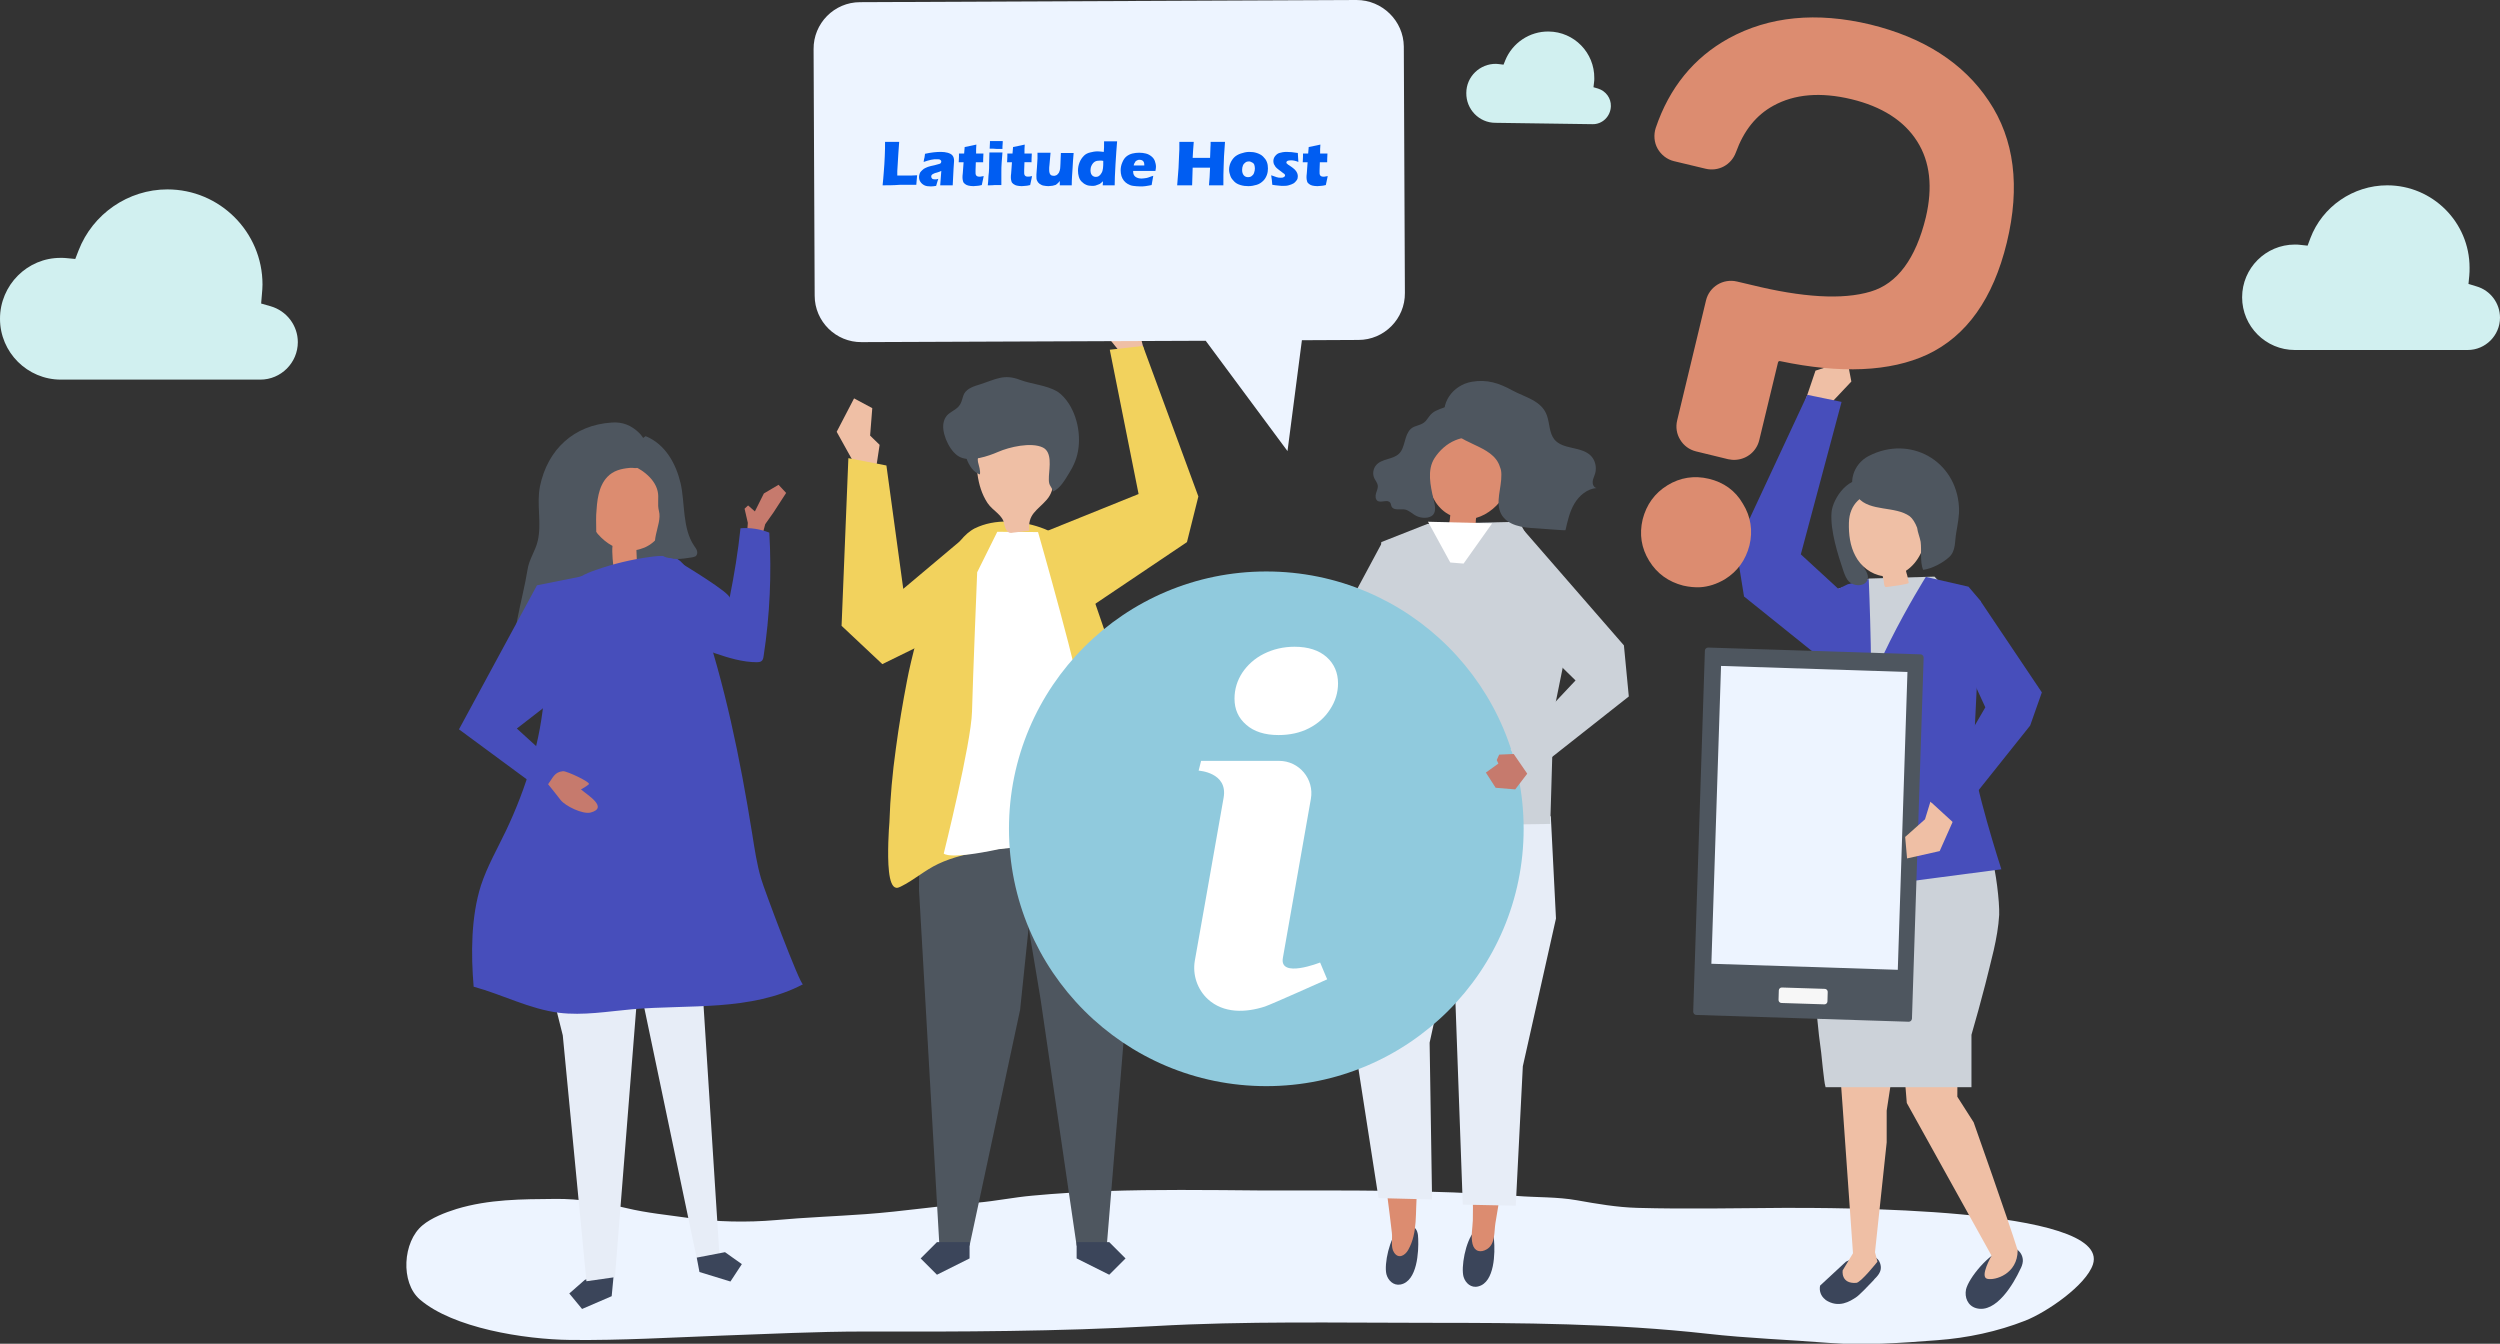 <?xml version="1.0" encoding="utf-8"?>
<!-- Generator: Adobe Illustrator 25.2.0, SVG Export Plug-In . SVG Version: 6.00 Build 0)  -->
<svg version="1.1" id="object" xmlns="http://www.w3.org/2000/svg" xmlns:xlink="http://www.w3.org/1999/xlink" x="0px" y="0px"
	 viewBox="0 0 920 494.5" style="enable-background:new 0 0 920 494.5;" xml:space="preserve">
<rect x="0" y="0" width="920" height="494.5" fill="#333333" stroke="none"/>
<style type="text/css">
	.st0{fill:#EDF4FF;}
	.st1{fill:#4E565F;}
	.st2{fill:#DC8C70;}
	.st3{fill:#3B455A;}
	.st4{fill:#E7EDF7;}
	.st5{fill:#474EBB;}
	.st6{fill:#E1CFB5;}
	.st7{fill:#CCD2D9;}
	.st8{fill:#FFFFFF;}
	.st9{fill:#EFBFA5;}
	.st10{fill:#F2D25D;}
	.st11{fill:#90CADD;}
	.st12{fill:#C67A6D;}
	.st13{fill:#F7F7F7;}
	.st14{display:none;}
	.st15{display:inline;fill:#90CADD;}
	.st16{fill:#D1F0F0;}
	.st17{enable-background:new    ;}
	.st18{fill:#005DF2;}
</style>
<g>
	<g>
		<path class="st0" d="M434.4,437.9c-18.2,0-36.4,0.4-54.5,2.1c-6.8,0.6-13.5,2-20.4,2.6c-13.7,1.1-27.2,3.2-40.9,4.2
			c-11.1,0.8-22.2,1.2-33.2,2.2c-10.4,0.9-21.8,0.7-32.1-0.8c-7.6-1.1-15.2-1.8-22.7-3.6c-8.4-2-17.5-3.5-26.2-3.4
			c-12.4,0.1-24.5,0.1-36.4,3.7c-4.2,1.3-9.3,3.3-12.5,6c-7.3,6-8.2,21.1-1,27.3c12.2,10.5,38.3,14.7,55.4,14.9
			c18.7,0.2,37-0.9,55.7-1.6c17.4-0.6,34.8-1.5,52.3-1.5c35.7,0.1,71.4,0,107-2c33.5-1.9,67-1.2,100.6-1.2c34.4,0,68.6,0.2,102.7,4
			c14.9,1.7,30,2.2,45,3.4c13.4,1,26.3,0,39.6-1c11.2-0.8,22.3-3.2,32.5-7.2c8.1-3.2,22.4-13.1,24.9-20.7
			c6.9-21.3-97.6-20.8-113.6-20.8c-18,0.1-36,0.5-54,0c-7.5-0.2-15-1.5-22.3-2.8s-14.7-1-22.2-1.6c-31-2.3-62.1-2-93.2-2
			C454.7,438,444.5,437.9,434.4,437.9z"/>
	</g>
	<g>
		<path class="st1" d="M204.1,212.9c-0.1,0.5-0.2,1.1,0.1,1.6c0.3,0.4,0.7,0.6,1.2,0.7c10.6,3.2,22.1,0.4,32.8-2.5
			c1.8-0.5,3.6-0.9,5.4-1.5c0.9-0.3,1.8-0.5,2.5-1.1c1-0.8,1.4-2.1,1.5-3.4c0.3-3-0.9-5.9-2-8.7c-3-7.1-6.4-13.9-10.3-20.5
			c-0.5-0.8-1-1.7-1.7-2.4c-1.4-1.3-3.6-1.6-5.5-1.2c-1.9,0.4-3.6,1.3-5.3,2.3c-5.8,3.5-9.7,7-10.9,13.7
			C210.3,198,206,205.1,204.1,212.9z"/>
		<path class="st2" d="M244.8,174.9c-4.5-16.2-24.8-11.5-29.6,2.3c-2.9,8.3,2.3,19.5,10.2,23.7c-0.3,2.2,0.3,7.8,0.4,7.8
			c2.8,0,5.7,0,8.5,0c0.1-2.1,0-4.2-0.1-6.3c1-0.2,2-0.5,3-0.9c4.6-2,7.7-6.7,8.7-11.7C246.9,184.9,246.1,179.7,244.8,174.9z"/>
		<g>
			<g id="XMLID_405_">
				<g id="XMLID_407_">
					<polygon class="st3" points="225.6,471.7 225.1,477 214.2,481.7 209.5,476 215.2,471 226.1,466.4 					"/>
				</g>
				<g id="XMLID_406_">
					<polygon class="st4" points="234.7,363.9 226.3,470 215.8,471.5 207.1,381 199.9,352.3 					"/>
				</g>
			</g>
			<g id="XMLID_402_">
				<g id="XMLID_404_">
					<polygon class="st4" points="256.7,335.5 264.7,461 256.6,464 236.6,368.5 225.6,340.9 					"/>
				</g>
				<g id="XMLID_403_">
					<polygon class="st3" points="257.4,468.1 268.8,471.6 273,465.2 266.8,460.8 256.4,462.8 					"/>
				</g>
			</g>
			<g id="XMLID_401_">
				<path class="st5" d="M245.5,204.7c-2.2-0.3-4.4,0-6.6,0.3c-6.6,0.9-13.2,2.5-19.5,4.7c-2,0.7-4.1,1.5-5.9,2.6
					c-9,5.4-8.3,13.8-9.9,23.1c-1.1,6.5-2.8,13.2-3.3,19.8c-1.2,17.3-6.6,34.7-14.1,50.5c-3.2,6.7-6.9,13.1-9.2,20.1
					c-3.7,11.6-3.7,25.3-2.7,37.3c10.6,2.9,20.5,8.2,31.4,9.6c8.9,1.1,18-0.5,27-1.3c10.6-0.9,21.3-0.7,32-1.5
					c10.6-0.8,21.4-2.7,30.8-7.7c-1,0.5-14.5-35.5-15.4-38.8c-1.6-5.4-2.4-11-3.3-16.6c-4.4-27.5-10-54.9-19-81.3
					c-2.3-6.8-2.8-19.2-11.4-20.9C246.1,204.8,245.8,204.7,245.5,204.7z"/>
			</g>
			<g id="XMLID_398_">
				<g id="XMLID_400_">
					<path class="st1" d="M229.8,170.5c4.9,0.9,11,5,12.2,10.2c0.6,2.5-0.2,4.7,0.5,7.4c1.4,5.2-4.9,12.8,1.3,16.4
						c3.2,1.8,7.2,1.2,10.9,0.6c0.4-0.1,0.9-0.2,1.3-0.4c0.6-0.5,0.7-1.3,0.5-2s-0.7-1.3-1.1-1.9c-4.3-6.4-3.3-15.6-4.9-22.8
						c-1.7-7.3-5.6-14.5-12.9-17.5c-3.6,2.3-6.3,6.1-7.2,10.3L229.8,170.5z"/>
				</g>
				<g id="XMLID_399_">
					<path class="st1" d="M211.9,210.7c2.3-1.4,4.6-2.9,6-5.6c2.2-4.3,1.3-11,1.5-15.7c0.3-4.9,0.7-10.3,4.1-13.9
						c2.2-2.3,5-3,8.1-3.3c2.1-0.2,2.3,0.6,4-0.7c1.3-1,2.3-3.7,2.4-5.2c0.3-2.6-1-5.2-2.8-7c-2.9-2.8-6.1-4.1-10.1-3.8
						c-13.9,0.9-23.6,9.9-26.4,23.5c-1.3,6.6,0.7,13.6-0.8,20c-0.9,3.9-3.2,6.7-3.8,10.8c-1.7,10.8-6.4,24.7-5,35.6
						c0.1,0.4,0.1,0.8,0.5,1.1c0.7,0.5,1.5-0.3,2-0.9c2.9-3.9,5.7-7.8,8.6-11.7c1.1-1.5,2.3-3.1,2.9-4.9c1.6-4.4,0.1-9.9,2.9-13.7
						C207.5,213.3,209.7,212.1,211.9,210.7z"/>
				</g>
			</g>
			<g id="XMLID_396_">
				<g id="XMLID_397_">
					<polygon class="st5" points="197.6,215.4 168.9,268.4 200.9,292 208.4,284.7 190.2,268.1 217.8,246.7 214.5,212 					"/>
				</g>
			</g>
		</g>
	</g>
	<polygon class="st6" points="455,238.6 444.5,234.5 442.6,236.5 442.6,239.9 437.3,239.9 437.7,246.1 442.6,247.9 452.8,246.5 	"/>
	<g id="XMLID_379_">
		<g id="XMLID_393_">
			<g id="XMLID_395_">
				<path class="st3" d="M542.6,453c1-1.1,2.3-1.8,3.6-1.6c1.3,0.2,2.5,1.1,3.1,2.3c0.4,0.8,0.4,1.7,0.5,2.6
					c0.4,4.6,0.3,15.6-5.8,17.1c-2.6,0.7-4.7-1.2-5.4-3.5C537.6,466.5,539.2,456.9,542.6,453z"/>
			</g>
			<g id="XMLID_394_">
				<path class="st2" d="M540.5,383.5l0.3,28.1c-0.4,12.5,1.6,25,1.2,37.5c-0.1,2.9-0.8,5.9-0.1,8.7c0.7,2.8,3,3.3,5.3,1.9
					c3.1-1.9,2.6-6.3,3.1-9.5c1.4-8.8,3.1-17.6,4.6-26.5c0.7-4.3-0.8-10.4-0.4-14.8l4.5-23.6L540.5,383.5z"/>
			</g>
		</g>
		<g id="XMLID_392_">
			<polygon class="st4" points="572.6,338 560.4,392.4 557.8,443.7 538.3,443.3 533.1,299.7 570.7,300.4 			"/>
		</g>
		<g id="XMLID_387_">
			<g id="XMLID_389_">
				<g id="XMLID_391_">
					<path class="st3" d="M514.9,452c1.1-1.1,2.3-1.6,3.7-1.3c1.3,0.3,2.5,1.3,2.9,2.5c0.3,0.8,0.4,1.8,0.4,2.7
						c0.2,4.6-0.3,15.6-6.5,16.8c-2.6,0.5-4.6-1.5-5.2-3.8C509.3,465.2,511.3,455.6,514.9,452z"/>
				</g>
				<g id="XMLID_390_">
					<path class="st2" d="M525.1,387.4l-1.6,28.1c-0.1,7.8-1.2,15.5-2,23.3c-0.8,7.2,0.4,14.7-3.3,21.2c-1.2,2.1-3.6,3.4-5.2,0.9
						c-1.3-1.9-0.5-5.1-0.8-7.3c-1-8.9-2.3-17.8-3.3-26.7c-0.5-4.4,1.3-10.4,1.1-14.7l-3.4-23.8L525.1,387.4z"/>
				</g>
			</g>
			<g id="XMLID_388_">
				<polygon class="st4" points="500.6,334.7 499,387.5 507.3,440.9 527,441.4 526.1,383.7 536.6,335.8 540.1,304.4 508.8,300.8 
									"/>
			</g>
		</g>
		<g id="XMLID_386_">
			<polygon class="st7" points="525.3,192.8 559.1,192 578.6,228.3 571.7,262.4 570.5,303.2 522.3,303.9 506.5,301.3 510.7,257.7 
				508.3,199.5 			"/>
		</g>
		<g id="XMLID_385_">
			<polygon class="st7" points="524.1,214.8 506.5,249.9 487.6,253.7 449.6,247.9 454.3,236 489.1,236 508.7,199.5 			"/>
		</g>
		<g id="XMLID_380_">
			<g id="XMLID_384_">
				<path class="st2" d="M527.5,164.5c5.1-14.8,24.6-9.2,28.6,3.9c2.6,8.6-4,19.7-12.9,22.2c0,0.3-0.1,0.7-0.1,0.9
					c0,1.4-0.2,2.7-0.4,4.1c-0.1,0.5-7.9-1-8.7-1.2c-0.3-0.1-0.6-0.1-0.8-0.4c-0.3-0.5,0.2-1.9,0.3-2.5s0.1-1.3,0.2-1.9
					c-4.4-2.1-7.2-6.7-7.9-11.4C524.9,173.7,525.9,168.9,527.5,164.5z"/>
			</g>
			<g id="XMLID_381_">
				<g id="XMLID_383_">
					<path class="st1" d="M540.2,151.1c1,1.1,1.5,2.5,1.8,4c0.2,0.8,0.3,1.7,0.2,2.6c-0.7,3.4-4.1,3.2-6.6,4.3
						c-3.2,1.3-5.9,3.8-7.7,6.6c-2.8,4.4-1.5,10.1-0.4,15c0.4,1.7,1.2,4.3-0.1,5.8c-1.4,1.6-4.5,1.3-6.1,0.5
						c-1.5-0.7-2.7-2.1-4.3-2.4c-1.7-0.3-4.1,0.5-4.9-1.1c-0.2-0.4-0.2-1-0.5-1.4c-1-1.4-3.3,0.2-4.7-0.7c-0.8-0.6-0.8-1.9-0.5-2.8
						c0.3-1,0.8-2,0.6-3c-0.2-0.9-0.8-1.6-1.2-2.4c-0.8-1.6-0.5-3.6,0.6-4.9c2.1-2.5,6.2-2,8.5-4.3c1.2-1.2,1.6-2.9,2.1-4.6
						c0.4-1.6,1-3.4,2.2-4.5c1.6-1.4,3.8-1.1,5.4-2.8c0.9-1,1.5-2.2,2.5-3c1.3-1.1,4-1.9,5.6-2.5
						C535.2,148.5,538.2,149.1,540.2,151.1z"/>
				</g>
				<g id="XMLID_382_">
					<path class="st1" d="M552.5,174.7c0.1,4.9-2.3,10.1-0.1,14.4c2.3,4.3,7.9,5.1,12.7,5.3c0.8,0,10.9,0.9,11,0.7
						c0.8-3.4,1.5-6.8,3.3-9.8s4.7-5.4,8.1-5.7c-1-0.2-1.5-1.4-1.4-2.4s0.6-1.9,0.9-2.9c0.7-2.4,0-5.2-1.8-6.8
						c-3.6-3.3-10.1-2-13.2-5.8c-1.9-2.4-1.7-5.8-2.7-8.7c-1.9-5.6-8.1-6.8-12.7-9.3c-4.9-2.7-9.4-4.2-15-3.2
						c-7,1.2-12.1,8.2-9.4,14.9c3.4,8.5,17.2,7.8,19.8,16.5C552.4,172.8,552.5,173.7,552.5,174.7z"/>
				</g>
			</g>
		</g>
	</g>
	<g id="XMLID_378_">
		<polygon class="st8" points="549.1,192.6 538.6,207.4 533.7,207 525.5,192 		"/>
	</g>
	<g>
		<polygon class="st9" points="314.5,170.8 307.9,158.9 314.3,146.6 321,150.2 320.2,160.3 323.7,163.7 322.4,172.3 		"/>
		<g>
			<g>
				<g>
					<polygon class="st1" points="414.5,283.3 415.4,359.8 407.3,458.4 396.2,458.4 382.9,367.5 367.7,276.4 					"/>
					<polygon class="st3" points="396.2,463.1 408.2,469.1 414.2,463.1 408.2,457.1 396.2,457.1 					"/>
				</g>
				<g>
					<polygon class="st1" points="338.5,283.3 338.2,327.6 345.7,458.4 356.8,458.4 375.4,371.6 385.3,276.4 					"/>
					<polygon class="st3" points="356.8,463.1 344.8,469.1 338.8,463.1 344.8,457.1 356.8,457.1 					"/>
				</g>
			</g>
			<path class="st10" d="M326.9,309.9c-0.2,7-0.1,16.4,2.9,16.8c0.6,0.1,1.1-0.2,1.6-0.4c5.1-2.5,8.8-6,13.9-8.4
				c5.3-2.5,11.4-3.9,17.3-4.8c8.8-1.4,17.8-2.3,26.6-2.3c7.6-0.1,15.5,3.4,22.7,5.3c2.8,0.7,5,2.8,7.3,4.3c3.4,2.3,4.9,3.3,4.4-1.5
				c-0.8-7.8-1.5-15.6-2.5-23.4c-1.9-15.5-4.5-31-8.9-46c-1.7-5.7-3.6-11.4-5.6-17.1c-2.4-6.9-4.7-13.8-7.1-20.7
				c-2.9-8.6-7.9-14.6-16.6-17.6c-7.5-2.6-16.8-3.3-24.1,0.3c-8.1,4-12,17.7-15.9,25.1c-3.5,6.4-7.8,23.9-9.1,30.9
				c-1.6,8.3-3,16.6-4.1,24.9c-1.3,9.2-2.1,18.3-2.4,27.4C327.2,303.8,327,306.6,326.9,309.9z"/>
			<path class="st8" d="M367,195.7l15,0.1c0,0,16.1,56.2,16.7,65.9c0.6,9.5,4.6,48.1,4.6,48.1s-16.6,0.4-35.7,2.7
				c-18.7,4-20.3,1.6-20.3,1.6s10.1-40.5,10.4-52.2c0.3-11.9,1.9-51.3,1.9-51.3L367,195.7z"/>
			<g>
				<path class="st9" d="M370.8,195.6c0.2,0.2,0.4,0.3,0.6,0.4c0.5,0.2,1,0.1,1.5,0c2-0.2,4-0.5,5.9-0.7c-0.7-6.1,2.9-7.4,6.4-11.4
					s2.4-9.3,2.2-14.1c-0.1-1.3-0.1-2.7-0.7-4c-1-2.1-3.3-3.3-5.6-4c-5.8-1.8-12.4-1.4-17.5,1.9c-1.4,0.9-2.6,2-3.4,3.4
					c-1.1,2.2-0.8,4.8-0.5,7.3c0.5,3.8,1.6,7.5,3.7,10.7c2,3,5.8,4.4,6.2,8C369.9,194,370.1,195,370.8,195.6z"/>
				<g>
					<path class="st1" d="M359.9,170c0.3,1.5,1,3.1,0.7,4.6c-2.4-0.8-4-3.3-4.9-5.8c-0.4-1.1-0.7-2.4-0.6-3.6
						c0.1-1.2,0.6-2.4,1.6-3.1c1.3-1,3.7-0.6,4.1,1.1C361.2,165,359.4,167.7,359.9,170z"/>
					<path class="st1" d="M347.1,156.6c0.1-1.8,0.8-3.5,2.4-4.6c1.4-1,3-1.7,3.9-3.3c0.7-1.2,0.8-2.6,1.4-3.8c1.2-2.1,3.8-2.8,6-3.5
						c5.6-1.8,8.7-3.9,14.6-1.6c4.2,1.6,9.7,1.9,13.7,4.3c1.6,1,3,2.6,4.2,4.4c4,6.2,4.9,15,2.3,21.4c-0.6,1.5-1.3,2.8-2.1,4.1
						c-1.6,2.6-3.3,5.7-6,6.9c-0.2-1.2-1.1-1.9-1.4-3.1c-0.2-0.9-0.1-1.7-0.1-2.6c0.2-3.4,1.2-8.8-2.2-10.5
						c-4.3-2.1-12.4-0.2-16.5,1.6c-3.7,1.6-9.9,3.7-13.8,2C349.9,166.8,346.9,160.5,347.1,156.6z"/>
				</g>
			</g>
		</g>
		<polygon class="st10" points="358.8,194.5 332.4,216.7 326.2,171.3 312.2,168.6 309.7,230.3 324.7,244.4 352,231 		"/>
	</g>
	<g>
		<g>
			<g id="XMLID_375_">
				<circle id="XMLID_376_" class="st11" cx="466" cy="305" r="94.7"/>
			</g>
			<g>
				<path class="st8" d="M488.2,241.8c-2.8-2.5-6.8-3.8-11.8-3.8c-4.1,0-7.9,0.9-11.3,2.6c-3.4,1.7-6,4.1-7.9,6.9
					c-1.9,2.9-2.9,6.1-2.9,9.6c0,3.9,1.4,7.1,4.3,9.6c2.8,2.5,6.8,3.8,11.9,3.8c4.1,0,7.9-0.8,11.2-2.5c3.3-1.7,5.9-4,7.8-7
					c1.9-2.9,2.9-6.1,2.9-9.5C492.4,247.6,491,244.3,488.2,241.8z"/>
				<path class="st8" d="M485.8,354.2c0,0-15.1,6-13.7-1.7l10.3-58.5c1.3-7.3-4.3-14-11.7-14h-16.4h-1.6H442l-0.9,3.6
					c0,0,10.8,0.6,9.2,9.9c-3.7,21.2-10.6,60-10.6,60c-0.9,5.2,0.9,10.6,4.8,14.2c5.8,5.3,13.9,5,21,2.7c2.4-0.8,22.9-10,22.9-10
					L485.8,354.2z"/>
			</g>
		</g>
	</g>
	<g id="XMLID_373_">
		<g id="XMLID_374_">
			<path class="st12" d="M206.3,294.4c1.7,2.2,8.2,5.4,11.1,4.6c6.6-1.8-1.2-6.4-3.6-8.5c1-0.6,2-1.1,2.9-1.9
				c0.8-0.7-8.1-4.9-9.5-4.8c-3.2,0.3-3.7,2.4-5.5,4.8C203.3,290.5,204.8,292.5,206.3,294.4z"/>
		</g>
	</g>
	<polygon class="st9" points="421.6,131.3 418.4,118.6 407.6,114.1 405.6,121.4 411.4,128.6 412.2,135.1 	"/>
	<polygon class="st10" points="385.3,195.4 419,181.8 408.4,128.7 420.6,127.3 441,182.7 436.8,199.5 398.6,225.2 	"/>
	<path class="st0" d="M499.2,0L316.5,0.8c-9.5,0-17.2,7.8-17.1,17.3l0.4,90.7c0,9.5,7.8,17.2,17.3,17.1l126.6-0.5l30.1,40.6
		l5.3-40.8l20.8-0.1c9.5,0,17.2-7.8,17.1-17.3l-0.4-90.7C516.5,7.7,508.7,0,499.2,0z"/>
	<g>
		<g id="XMLID_372_">
			<polygon class="st12" points="560.9,277.3 564.1,282 557.6,290.5 550.4,289.9 546.8,284.3 551.4,281 550.8,279.7 551.7,277.7 			
				"/>
		</g>
		<g id="XMLID_371_">
			<polygon class="st7" points="560.2,194.5 597.6,237.5 599.4,256.3 562.5,285.4 555.9,275.8 579.8,250.4 556.7,227.8 			"/>
		</g>
	</g>
	<g>
		<path class="st3" d="M669.8,473.1l9.5-8.8c2.8-1.4,5.7-2.4,8.1-2.3c1.7,0,3.1,0.6,4,1.9c0.8,1.3,1,2.9,0.4,4.2
			c-0.2,0.5-0.5,0.9-0.8,1.3l0,0l0,0c-0.3,0.4-0.6,0.7-0.9,1c-0.2,0.2-0.4,0.4-0.6,0.7c-2,2.1-5.3,5.6-6.6,6.4
			c-1.9,1.2-6.2,4.2-11.2,0.8c0,0,0,0,0.1,0C670,477,669.4,474.9,669.8,473.1z"/>
		<path class="st9" d="M677.3,396.4l0.8,11l3.8,53.8l-3.8,6.3c0,0-0.8,5,5,4.6c1.7-0.1,7.8-7.8,7.8-7.8l-0.9-3.5l4.3-40.4v-11.7
			l2-13L677.3,396.4z"/>
	</g>
	<g>
		<path class="st3" d="M737.7,459.4c1.8-0.6,3.4-0.5,4.8,0.6c1.3,1,2,2.6,1.9,4.2c-0.1,1.1-0.5,2.1-1,3c-2.3,5-8.8,16.3-16.2,14.2
			c-3.1-0.9-4.3-4-3.7-6.9C724.5,470.3,731.8,461.3,737.7,459.4z"/>
	</g>
	<path class="st9" d="M700.4,390l1.3,15.9l31.2,56.2c0,0-4.5,7.8-1.6,8.5c2.8,0.7,11.2-1.7,11.2-10.5c-3.3-10.7-16.2-47.1-16.2-47.1
		l-6-9.4l0.1-17.7L700.4,390z"/>
	<path class="st7" d="M735.7,336.7c0.2-4.7-1.3-16.9-2.8-21.3c-5.6-16-6.7-23.9-6.7-36.9s-2.5-53.7-2.5-53.7l-11.8-12.6l-24,0.7
		l-13.3,4.4c0,0-2.8,51.9-3.6,68.6c-0.6,11.9-1.4,22.3-2.5,36.1c0,0-3.1,31.5,1.7,65.4c0,0,1.1,11.2,1.5,12.2
		c0.1,0.3,0.1,0.5,0.1,0.5h0.2h53.5v-19.3c1.8-6.2,3.5-12.4,5.1-18.6C732.5,354.3,735.2,345.4,735.7,336.7z"/>
	<path class="st5" d="M724.4,215.9l4.6,5.4c0,0-2.4,48.9-2.8,57.2c-0.4,8.3,10.3,41.4,10.3,41.4l-44.3,5.8c0,0-6.5-35.4-8.4-53
		s24.9-60.4,24.9-60.4L724.4,215.9z"/>
	<path class="st5" d="M680,215l-9,4.3c0,0,1.3,52.8-1,66.2c-1.4,8.2-6.9,34.7-6.9,34.7l14.3,4.9c0,0,8.8-33.1,10.5-50.7
		s-0.2-61.3-0.2-61.3L680,215z"/>
	<g>
		<g>
			<path class="st1" d="M681.8,195.7c-1.2,4.5,1.5,9,3.9,12.8c1,1.6,2.5,3.7,1.2,5.5c-1.4,2-4.8,1.6-6.4,0.1
				c-1.1-1.1-1.6-2.5-2.1-3.9c-2.1-6.2-4.9-15-4.4-21.6c0.4-5.3,6.9-14.6,13.6-11.3c1.2,0.6,2,1.7,2.6,2.9c0.4,0.7,0.8,1.4,0.9,2.1
				c0.3,3-2.6,3.8-4.6,5.5C684.2,189.9,682.5,192.8,681.8,195.7z"/>
			<path class="st9" d="M692.9,212c-4.4-0.6-8.2-3.7-10.1-7.4c-2-3.7-2.5-8-2.4-12.2c0.3-14,18.8-14.7,26-4.7
				C712.6,196.4,705.8,213.6,692.9,212z"/>
			<path class="st1" d="M705.5,194.2c0.2,1.7,1,3.5,1.3,5.2c0.4,3.2-0.3,7.3,0.9,10.3c3.2-0.4,7.2-2.5,9.6-4.7c2.5-2.3,2-5.7,2.6-9
				c0.5-3.1,1.2-6.2,1-9.4c-1-17.2-18.1-26.6-33.2-18.8c-5.7,2.9-8.2,10.4-4,15.3c4.5,5.3,13.7,3,19.1,6.9
				C703.9,190.9,704.8,192.4,705.5,194.2z"/>
		</g>
		<path class="st9" d="M692.5,210.6c0.2,1,0.5,2.1,0.7,3.1c0.1,0.5,0.1,1.8,0.5,2.2c0.2,0.2,0.5,0.1,0.8,0.1c0.8-0.1,8-1,7.9-1.5
			c-0.2-1.2-0.4-2.4-0.8-3.6c-0.3-0.9-0.4-2.7-1-3.4c-1.2,0.8-2.5,1.4-3.9,1.8c-1.4,0.4-2.8,0.8-4.2,1.1
			C692.5,210.4,692.5,210.5,692.5,210.6z"/>
	</g>
	<polygon class="st9" points="663.7,149.4 668.1,136.4 679.8,132.6 681.3,140.4 674.6,147.5 673.2,154.2 	"/>
	<polygon class="st5" points="687.5,226.8 662.7,204 677.7,147.9 665.1,145.3 638.9,201.5 641.8,219.5 679.5,249.8 	"/>
	<g>
		<g>
			<g>
				<path class="st2" d="M628.9,176.2c-5.4-1.3-10.6-0.5-15.3,2.4s-7.7,7.1-9.1,12.5c-1.3,5.5-0.5,10.6,2.4,15.3s7.1,7.7,12.5,9.1
					c2.2,0.5,4.3,0.7,6.3,0.6c3.1-0.2,6.1-1.2,9-2.9c4.7-2.9,7.7-7.1,9.1-12.5c1.3-5.4,0.5-10.6-2.4-15.3
					C638.6,180.5,634.3,177.5,628.9,176.2z"/>
			</g>
			<g>
				<path class="st2" d="M731.9,37.2c-9.3-14-24-23.4-43.7-28.2c-19.7-4.7-37.2-3-52,5.1c-12.9,7.1-21.9,18.2-26.9,33
					c-0.8,2.5-0.6,5.3,0.7,7.6s3.5,4,6,4.6l11.7,2.8c4.7,1.1,9.4-1.4,11.1-6c2.9-8,7.4-13.7,13.8-17.2c7.8-4.3,17.4-5.1,28.7-2.4
					c11.2,2.7,19.4,7.9,24.2,15.5c4.8,7.5,5.8,17,3.2,28c-3.7,15.2-10.5,24.4-20.3,27.3c-10.3,3.1-25.1,2.2-44.1-2.5l-5.1-1.2
					c-5.1-1.2-10.2,1.9-11.4,7l-10.6,44.1c-0.6,2.5-0.2,5,1.1,7.1c1.3,2.2,3.4,3.7,5.8,4.3L636,169c1,0.2,1.9,0.3,2.9,0.2
					c4-0.3,7.5-3.1,8.5-7.2l6.9-28.6c0.1-0.4,0.4-0.6,0.8-0.5c22.3,4.7,40.5,3.9,54.1-2.4c14.5-6.8,24.3-20.6,29.3-41.2
					S741.3,51.2,731.9,37.2z"/>
			</g>
		</g>
	</g>
	<g>
		<g>
			<g>
				<path class="st1" d="M702.4,376l-78.2-2.5c-0.6,0-1.1-0.6-1.1-1.2l4.3-132.9c0-0.6,0.6-1.1,1.2-1.1l78.2,2.5
					c0.6,0,1.1,0.6,1.1,1.2l-4.3,132.9C703.5,375.6,703,376,702.4,376z"/>
			</g>
			
				<rect x="610.9" y="267" transform="matrix(3.243428e-02 -1 1 3.243428e-02 342.974 956.904)" class="st0" width="109.6" height="68.6"/>
			<path class="st13" d="M671.4,369.6l-15.8-0.5c-0.6,0-1.1-0.5-1.1-1.1l0.1-3.5c0-0.6,0.5-1.1,1.1-1.1l15.8,0.5
				c0.6,0,1.1,0.5,1.1,1.1l-0.1,3.5C672.5,369.1,672,369.6,671.4,369.6z"/>
		</g>
	</g>
	<g>
		<polygon class="st9" points="719.4,300.6 713.8,313.2 701.8,315.9 701.1,308 708.4,301.5 710.4,295 		"/>
		<polygon class="st5" points="713.9,224 730.6,260.3 710.4,295 718.7,302.6 747.1,267 751.4,254.8 728.9,221.3 		"/>
	</g>
	<g>
		<polygon class="st12" points="275.2,192.4 274,187.2 275.3,186 277.8,188.2 281.1,181.6 286.5,178.4 289.3,181.4 284.7,188.5 
			281.6,192.9 279.1,202.3 274.6,201 		"/>
		<path class="st5" d="M268.5,220c1.7-8.5,3.1-17,4-25.6c3.6-0.3,7.2,0.3,10.6,1.6c0.9,15.2,0.2,30.5-2.1,45.5
			c-0.1,0.6-0.2,1.4-0.8,1.8c-0.4,0.3-1,0.4-1.6,0.4c-5.3,0-10.5-1.6-15.5-3.3c-7.7-2.6-15.2-5.7-22.5-9.2c0.8-4.6,1-9.4,0.5-14.1
			c-0.6-6.5,0.8-15.3,8.8-10.3C252,208.1,268.8,218.2,268.5,220z"/>
	</g>
	<g class="st14">
		<path class="st15" d="M353.3,57.8l5.2-5.2v19.1h-5.2V57.8z M357.6,59.9h8.8l0.3,4.6h-9.4L357.6,59.9z M365.3,52.6h5.5v19.1h-5.5
			V52.6z"/>
		<path class="st15" d="M391.9,62c0,3.1-1,5.5-2.9,7.2s-4.2,2.6-6.9,2.6c-2.6,0-4.9-0.9-6.9-2.6c-1.9-1.7-2.9-4.1-2.9-7.2
			c0-3.1,1-5.4,2.9-7.2c1.9-1.7,4.2-2.6,6.9-2.6s4.7,0.6,6.2,1.9c1.4,1.3,2.4,2.5,2.9,3.7S391.9,60.4,391.9,62z M377.2,62
			c0,1.5,0.5,2.7,1.4,3.5c0.9,0.9,2.1,1.3,3.4,1.3s2.4-0.4,3.3-1.2c0.9-0.8,1.4-2,1.4-3.5s-0.5-2.7-1.4-3.5s-2.1-1.3-3.4-1.3
			s-2.4,0.4-3.3,1.2C377.7,59.3,377.2,60.5,377.2,62z"/>
		<path class="st15" d="M399.8,59.9c1.8,0,3.3,0.5,4.4,1.6c1.2,1.1,1.7,2.5,1.7,4.1s-0.6,3-1.7,4.2s-2.5,1.8-4.1,1.8h-4.5h-3v-4.8
			l7,0.1c0.3,0,0.6-0.1,0.8-0.4c0.2-0.2,0.3-0.5,0.3-0.9c0-0.7-0.5-1.1-1.4-1.1c-1.9,0-3.4-0.6-4.6-1.8s-1.8-2.7-1.8-4.5
			c0-1.6,0.6-3,1.8-4.1c1.2-1.1,2.6-1.6,4.3-1.6h11.7l-5,4.9h-7c-0.3,0-0.6,0.1-0.8,0.2c-0.2,0.1-0.3,0.3-0.4,0.7
			c0,0.6,0.2,1,0.6,1.2C398.7,59.7,399.2,59.9,399.8,59.9z"/>
		<path class="st15" d="M407.6,57.5l4.9-4.9h11.7l-4.9,4.9H407.6z M412.3,57.5l5.2-4.9v4.9v14.1h-5.2V57.5z"/>
		<path class="st15" d="M420.9,57.8l5.2-5.2v19.1h-5.2V57.8z"/>
		<path class="st15" d="M427.4,57.8l5.2-5.2v19.1h-5.2V57.8z M431.9,60.8l8.3-8.3h6.6l-8.5,8.5l3.9,3.9v6.6l-7-7l-3.2,3.2
			L431.9,60.8L431.9,60.8z"/>
		<path class="st15" d="M463.1,62c0,3.1-1,5.5-2.9,7.2s-4.2,2.6-6.9,2.6c-2.6,0-4.9-0.9-6.9-2.6c-1.9-1.7-2.9-4.1-2.9-7.2
			c0-3.1,1-5.4,2.9-7.2c1.9-1.7,4.2-2.6,6.9-2.6c2.7,0,4.7,0.6,6.2,1.9c1.4,1.3,2.4,2.5,2.9,3.7C462.9,59.1,463.1,60.4,463.1,62z
			 M448.5,62c0,1.5,0.5,2.7,1.4,3.5c0.9,0.9,2.1,1.3,3.4,1.3s2.4-0.4,3.3-1.2c0.9-0.8,1.4-2,1.4-3.5s-0.5-2.7-1.4-3.5
			s-2.1-1.3-3.4-1.3s-2.4,0.4-3.3,1.2C449,59.3,448.5,60.5,448.5,62z"/>
	</g>
	<g>
		<g>
			<g>
				<path class="st16" d="M99.6,112.7l-3.5-1l0.3-3.6c0.1-1.1,0.2-2.3,0.2-3.4c0-19.3-15.7-35-35-35c-14.4,0-27.5,9-32.7,22.5
					l-1.2,3.1L24.6,95c-0.7-0.1-1.5-0.1-2.2-0.1C10.1,94.8,0,104.9,0,117.3s10.1,22.4,22.4,22.4h73.4c7.6,0,13.8-6.2,13.8-13.8
					C109.6,119.8,105.5,114.4,99.6,112.7z"/>
			</g>
		</g>
		<g>
			<g>
				<path class="st16" d="M588.1,32.6l-1.7-0.5l0.2-1.7c0.1-0.6,0.1-1.1,0.1-1.6c0.1-9.4-7.4-17.1-16.8-17.2
					c-7-0.1-13.4,4.2-16,10.7l-0.6,1.5l-1.6-0.2c-0.4,0-0.7-0.1-1.1-0.1c-6-0.1-11,4.7-11,10.7c-0.1,6,4.7,11,10.7,11l35.7,0.5
					c3.7,0.1,6.7-2.9,6.8-6.6C592.9,36.2,591,33.5,588.1,32.6z"/>
			</g>
		</g>
		<g>
			<g>
				<path class="st16" d="M911.4,105.4l-3-0.9l0.3-3.1c0.1-1,0.1-2,0.1-2.9c0-16.7-13.6-30.3-30.3-30.3c-12.5,0-23.9,7.8-28.3,19.5
					l-1,2.7l-2.8-0.3c-0.6-0.1-1.3-0.1-1.9-0.1c-10.7,0-19.4,8.7-19.4,19.4s8.7,19.4,19.4,19.4h63.6c6.6,0,11.9-5.4,11.9-11.9
					C920,111.6,916.5,106.9,911.4,105.4z"/>
			</g>
		</g>
	</g>
	<g class="st17">
		<path class="st18" d="M324.8,68.2c0.2-1.8,0.3-3.3,0.4-4.5c0.2-2.1,0.3-4.2,0.4-6.3s0.1-3.8,0.1-5.2c1.1,0,2,0,2.8,0
			c0.6,0,1.4,0,2.4,0l-0.3,4.2l-0.4,6.6l0,1.6c1.3,0,2.2,0,2.6,0c2.1,0,3.6,0,4.7-0.1l-0.3,3.5c-2.1,0-4,0-5.9,0
			C328.8,68.2,326.6,68.2,324.8,68.2z"/>
		<path class="st18" d="M339.9,59.6c0.1-0.8,0.2-1.3,0.3-1.6s0.1-0.8,0.2-1.4c2.2-0.5,4.2-0.7,5.8-0.7c0.9,0,1.8,0.1,2.5,0.3
			s1.4,0.5,1.8,1c0.4,0.5,0.6,1.1,0.6,2c0,0.4-0.1,1.4-0.2,3c-0.1,1.5-0.2,3.5-0.3,6c-0.8,0-1.5,0-2.3,0c-0.7,0-1.5,0-2.3,0
			c0.1-0.9,0.2-2.6,0.4-5.3c-0.3,0.1-0.5,0.2-0.7,0.3s-0.5,0.2-0.9,0.3c-0.4,0.1-0.8,0.2-1,0.3c-0.2,0.1-0.4,0.2-0.6,0.3
			c-0.2,0.1-0.3,0.3-0.4,0.4c-0.1,0.1-0.1,0.3-0.1,0.5c0,0.3,0.1,0.5,0.3,0.7s0.5,0.3,1,0.3c0.2,0,0.3,0,0.5,0s0.4-0.1,0.8-0.2
			c-0.2,0.6-0.5,1.5-0.8,2.6c-0.7,0.1-1.3,0.2-1.9,0.2c-1,0-1.8-0.1-2.4-0.4s-1.1-0.7-1.5-1.3s-0.5-1.2-0.5-1.8
			c0-0.4,0.1-0.7,0.2-1.1s0.3-0.7,0.6-1s0.6-0.6,1-0.9c0.4-0.2,0.9-0.5,1.5-0.7c0.6-0.2,1.4-0.4,2.4-0.6c0.4-0.1,0.8-0.2,1.1-0.3
			c0.3-0.1,0.6-0.2,0.7-0.2s0.3-0.1,0.4-0.2c0.1-0.1,0.2-0.2,0.2-0.3c0-0.1,0.1-0.2,0.1-0.3c0-0.3-0.1-0.5-0.4-0.7s-0.6-0.2-1.1-0.2
			C343.5,58.5,341.9,58.9,339.9,59.6z"/>
		<path class="st18" d="M362,64.8c-0.1,0.7-0.3,1.3-0.4,1.9l-0.3,1.4c-0.8,0.2-1.4,0.3-1.8,0.3s-0.9,0.1-1.3,0.1
			c-0.7,0-1.3-0.1-1.8-0.2s-0.9-0.3-1.3-0.6s-0.6-0.6-0.7-1s-0.2-0.8-0.2-1.2c0-0.1,0-0.2,0-0.4c0-0.2,0-0.6,0.1-1.3l0.3-4.1h-1.8
			c0-0.5,0.1-1.2,0.1-2.1l0-1.1h1.9c0-0.4,0.1-1.1,0.2-2.4l2-0.4c0.4-0.1,1.1-0.2,2.3-0.5c-0.1,1-0.1,2.1-0.1,3.3h2.7
			c-0.1,1.6-0.1,2.7-0.1,3.2h-2.7l-0.1,2.9c0,0.4,0,0.7,0,0.8c0,0.4,0,0.7,0.1,0.9s0.2,0.4,0.4,0.5c0.2,0.1,0.4,0.2,0.7,0.2
			c0.2,0,0.4,0,0.6,0S361.5,64.9,362,64.8z"/>
		<path class="st18" d="M363.5,68.2c0.1-1,0.2-1.7,0.2-2.4s0.1-1.4,0.2-2.4c0.1-1,0.1-2,0.1-3.2s0.1-2.5,0.1-4.1c1,0,1.8,0,2.4,0
			c0.6,0,1.4,0,2.4,0c-0.1,1.5-0.2,2.8-0.3,3.9c-0.1,1.1-0.1,2.3-0.1,3.6c0,2.2,0,3.7,0,4.5c-0.9,0-1.7,0-2.4,0
			C365.4,68.2,364.6,68.2,363.5,68.2z M364.2,54.7c0-0.9,0.1-1.7,0.1-2.2c0-0.2,0-0.4,0-0.6c0.9,0,1.7,0,2.4,0c0.9,0,1.7,0,2.3,0
			c0,0.2,0,0.4,0,0.6l-0.1,1.5c0,0.2,0,0.5,0,0.8c-0.8,0-1.5,0-2.2,0C365.9,54.7,365.1,54.7,364.2,54.7z"/>
		<path class="st18" d="M379.8,64.8c-0.1,0.7-0.3,1.3-0.4,1.9l-0.3,1.4c-0.8,0.2-1.4,0.3-1.8,0.3s-0.9,0.1-1.3,0.1
			c-0.7,0-1.3-0.1-1.8-0.2s-0.9-0.3-1.3-0.6s-0.6-0.6-0.7-1s-0.2-0.8-0.2-1.2c0-0.1,0-0.2,0-0.4c0-0.2,0-0.6,0.1-1.3l0.3-4.1h-1.8
			c0-0.5,0.1-1.2,0.1-2.1l0-1.1h1.9c0-0.4,0.1-1.1,0.2-2.4l2-0.4c0.4-0.1,1.1-0.2,2.3-0.5c-0.1,1-0.1,2.1-0.1,3.3h2.7
			c-0.1,1.6-0.1,2.7-0.1,3.2H377l-0.1,2.9c0,0.4,0,0.7,0,0.8c0,0.4,0,0.7,0.1,0.9s0.2,0.4,0.4,0.5c0.2,0.1,0.4,0.2,0.7,0.2
			c0.2,0,0.4,0,0.6,0S379.2,64.9,379.8,64.8z"/>
		<path class="st18" d="M394.4,68.2c-0.9,0-1.6,0-2.2,0c-0.7,0-1.5,0-2.2,0l0-1.6c-0.3,0.4-0.5,0.6-0.7,0.8
			c-0.2,0.2-0.4,0.3-0.6,0.5s-0.5,0.2-0.8,0.3s-0.6,0.2-1,0.2s-0.7,0.1-1.1,0.1c-0.6,0-1.2-0.1-1.8-0.2s-1-0.4-1.5-0.7
			c-0.4-0.3-0.7-0.7-0.9-1.2s-0.2-0.9-0.2-1.5c0-0.1,0-0.4,0-0.7l0.2-2.7c0.1-1,0.1-2.1,0.2-3.2c0-0.7,0-1.4,0-2.1c1,0,1.8,0,2.5,0
			c0.7,0,1.4,0,2.3,0l-0.4,4.5c-0.1,0.7-0.1,1.1-0.1,1.4s0,0.4,0,0.5c0,0.8,0.2,1.4,0.5,1.7c0.3,0.3,0.7,0.4,1.2,0.4
			c0.2,0,0.4,0,0.6-0.1s0.4-0.1,0.5-0.2c0.1-0.1,0.3-0.2,0.4-0.4c0.1-0.1,0.3-0.3,0.4-0.5c0.1-0.3,0.2-0.5,0.3-0.8
			c0.1-0.4,0.2-0.9,0.2-1.6c0-0.5,0.1-1.3,0.1-2.4l0.1-2.4c1,0,1.8,0,2.5,0c0.7,0,1.5,0,2.2,0c-0.2,2-0.3,3.9-0.4,5.7
			S394.4,65.8,394.4,68.2z"/>
		<path class="st18" d="M410.2,68.2c-0.8,0-1.5,0-2.1,0c-0.6,0-1.4,0-2.3,0l0.1-1.5c-0.3,0.3-0.6,0.5-0.8,0.7s-0.5,0.4-0.9,0.5
			s-0.7,0.3-1.1,0.4c-0.4,0.1-0.8,0.1-1.3,0.1c-0.7,0-1.5-0.1-2.1-0.4c-0.7-0.3-1.2-0.7-1.7-1.2c-0.5-0.5-0.8-1.1-1-1.8
			s-0.3-1.4-0.3-2.2c0-1.1,0.2-2.1,0.6-3.1c0.4-1,1-1.8,1.6-2.4s1.4-1,2.3-1.2c0.8-0.2,1.7-0.4,2.7-0.4c0.6,0,1.4,0.1,2.3,0.2
			c0.1-0.9,0.1-2.2,0.1-3.9c1,0,1.7,0,2.4,0c0.8,0,1.6,0,2.4,0c-0.2,2.3-0.4,5.2-0.6,8.5C410.3,64,410.2,66.5,410.2,68.2z M406,59.2
			c-0.4-0.1-0.8-0.1-1.2-0.1c-0.8,0-1.4,0.1-1.9,0.4c-0.5,0.3-0.9,0.8-1.2,1.4c-0.3,0.6-0.4,1.2-0.4,1.8c0,0.5,0.1,0.9,0.2,1.2
			s0.4,0.7,0.7,0.9c0.3,0.2,0.7,0.3,1.1,0.3c0.4,0,0.8-0.1,1.2-0.4s0.6-0.6,0.9-1.1s0.4-1,0.5-1.7S406,60.4,406,59.2z"/>
		<path class="st18" d="M424.4,64.7c-0.1,0.5-0.3,1.6-0.6,3.4c-0.9,0.2-1.7,0.3-2.3,0.4s-1.2,0.1-1.9,0.1c-0.9,0-1.8-0.1-2.6-0.2
			s-1.5-0.4-2-0.7s-1-0.7-1.4-1.2c-0.4-0.5-0.7-1.1-0.9-1.7c-0.2-0.7-0.3-1.4-0.3-2.1c0-1,0.2-2,0.6-2.9c0.4-1,0.9-1.7,1.5-2.2
			c0.6-0.5,1.4-0.9,2.2-1.1s1.7-0.3,2.5-0.3c0.9,0,1.7,0.1,2.5,0.3s1.5,0.6,2.1,1.1s1,1.1,1.2,1.7s0.4,1.3,0.4,2.1
			c0,0.4-0.1,0.9-0.2,1.5l-8.2,0c0,0.1,0,0.2,0,0.3c0,0.8,0.3,1.5,0.9,1.9c0.6,0.4,1.3,0.6,2.2,0.6c0.5,0,1.1-0.1,1.8-0.2
			S423.5,64.9,424.4,64.7z M417.2,60.9h3.9c0-0.1,0-0.2,0-0.3c0-0.4-0.1-0.8-0.2-1s-0.4-0.5-0.6-0.6s-0.6-0.2-0.9-0.2
			c-0.2,0-0.5,0-0.7,0.1s-0.4,0.2-0.6,0.3s-0.3,0.3-0.4,0.5s-0.2,0.4-0.3,0.5S417.3,60.6,417.2,60.9z"/>
		<path class="st18" d="M433.2,68.2l0.5-6.4l0.2-4.7l0.1-2.1c0-0.6,0-1.2,0-1.7l0-1.1c1.2,0,2.1,0,2.8,0c0.5,0,1.3,0,2.5,0
			c-0.2,2.2-0.3,4.2-0.4,5.9h6.4c0-0.6,0.1-1.5,0.1-2.6c0-1.1,0.1-1.8,0.1-2.2c0-0.2,0-0.6,0-1.1l2.8,0c0.3,0,1.1,0,2.5,0
			c-0.3,4-0.5,7-0.5,9c-0.1,2-0.1,4.3-0.1,7l-2.6,0c-0.4,0-1.3,0-2.7,0c0.2-1.9,0.3-4,0.4-6.5h-6.4l-0.2,6.5l-2.7,0
			C435.4,68.2,434.6,68.2,433.2,68.2z"/>
		<path class="st18" d="M459.7,55.9c1,0,1.9,0.1,2.8,0.4s1.7,0.7,2.3,1.3s1.1,1.2,1.4,2s0.4,1.5,0.4,2.4c0,0.8-0.1,1.6-0.4,2.4
			s-0.7,1.5-1.3,2.1s-1.4,1.2-2.4,1.5s-2,0.5-3.1,0.5c-1,0-1.9-0.1-2.9-0.4s-1.7-0.7-2.3-1.3s-1.1-1.2-1.4-2s-0.5-1.6-0.5-2.4
			s0.2-1.7,0.5-2.4s0.8-1.5,1.4-2.1s1.5-1.1,2.4-1.4S458.6,55.9,459.7,55.9z M459.6,59.4c-0.5,0-0.9,0.1-1.3,0.4s-0.7,0.6-0.9,1.1
			s-0.3,1-0.3,1.6c0,0.9,0.2,1.5,0.6,2s1,0.7,1.6,0.7c0.5,0,0.9-0.1,1.3-0.4s0.7-0.6,0.9-1.2s0.3-1.1,0.3-1.6c0-0.5-0.1-0.9-0.2-1.3
			s-0.4-0.7-0.8-0.9S460.1,59.4,459.6,59.4z"/>
		<path class="st18" d="M468.2,68c0-0.3-0.1-0.7-0.1-1.1s-0.1-0.9-0.2-1.6l-0.1-0.8c0.8,0.3,1.4,0.5,2,0.7s1,0.2,1.5,0.2
			c0.4,0,0.7,0,0.9-0.1c0.2-0.1,0.4-0.2,0.5-0.3s0.2-0.3,0.2-0.4c0-0.1,0-0.2-0.1-0.4s-0.3-0.3-0.6-0.5c-0.6-0.5-1.2-0.9-1.7-1.3
			c-0.5-0.4-0.9-0.7-1.1-1c-0.2-0.3-0.4-0.6-0.6-1c-0.1-0.3-0.2-0.7-0.2-1.1c0-0.6,0.2-1.3,0.6-1.8s0.9-1,1.6-1.2s1.6-0.4,2.6-0.4
			c1.1,0,2.5,0.1,4.2,0.4l0.2,3.3c-0.9-0.4-1.9-0.6-2.7-0.6c-0.6,0-1.1,0.1-1.3,0.2s-0.4,0.3-0.4,0.6c0,0.1,0,0.2,0,0.2
			s0.1,0.2,0.2,0.2s0.2,0.2,0.3,0.3s0.4,0.3,0.9,0.6s0.8,0.6,1.1,0.8c0.4,0.3,0.8,0.7,1,1s0.4,0.6,0.5,0.9s0.2,0.7,0.2,1
			c0,0.6-0.1,1.1-0.4,1.5s-0.7,0.9-1.2,1.2s-1.1,0.5-1.8,0.7s-1.3,0.2-2,0.2c-0.5,0-1,0-1.7-0.1S469.1,68.2,468.2,68z"/>
		<path class="st18" d="M488.6,64.8c-0.1,0.7-0.3,1.3-0.4,1.9l-0.3,1.4c-0.8,0.2-1.4,0.3-1.8,0.3s-0.9,0.1-1.3,0.1
			c-0.7,0-1.3-0.1-1.8-0.2s-0.9-0.3-1.3-0.6s-0.6-0.6-0.7-1s-0.2-0.8-0.2-1.2c0-0.1,0-0.2,0-0.4c0-0.2,0-0.6,0.1-1.3l0.3-4.1h-1.8
			c0-0.5,0.1-1.2,0.1-2.1l0-1.1h1.9c0-0.4,0.1-1.1,0.2-2.4l2-0.4c0.4-0.1,1.1-0.2,2.3-0.5c-0.1,1-0.1,2.1-0.1,3.3h2.7
			c-0.1,1.6-0.1,2.7-0.1,3.2h-2.7l-0.1,2.9c0,0.4,0,0.7,0,0.8c0,0.4,0,0.7,0.1,0.9s0.2,0.4,0.4,0.5c0.2,0.1,0.4,0.2,0.7,0.2
			c0.2,0,0.4,0,0.6,0S488.1,64.9,488.6,64.8z"/>
	</g>
</g>
</svg>
